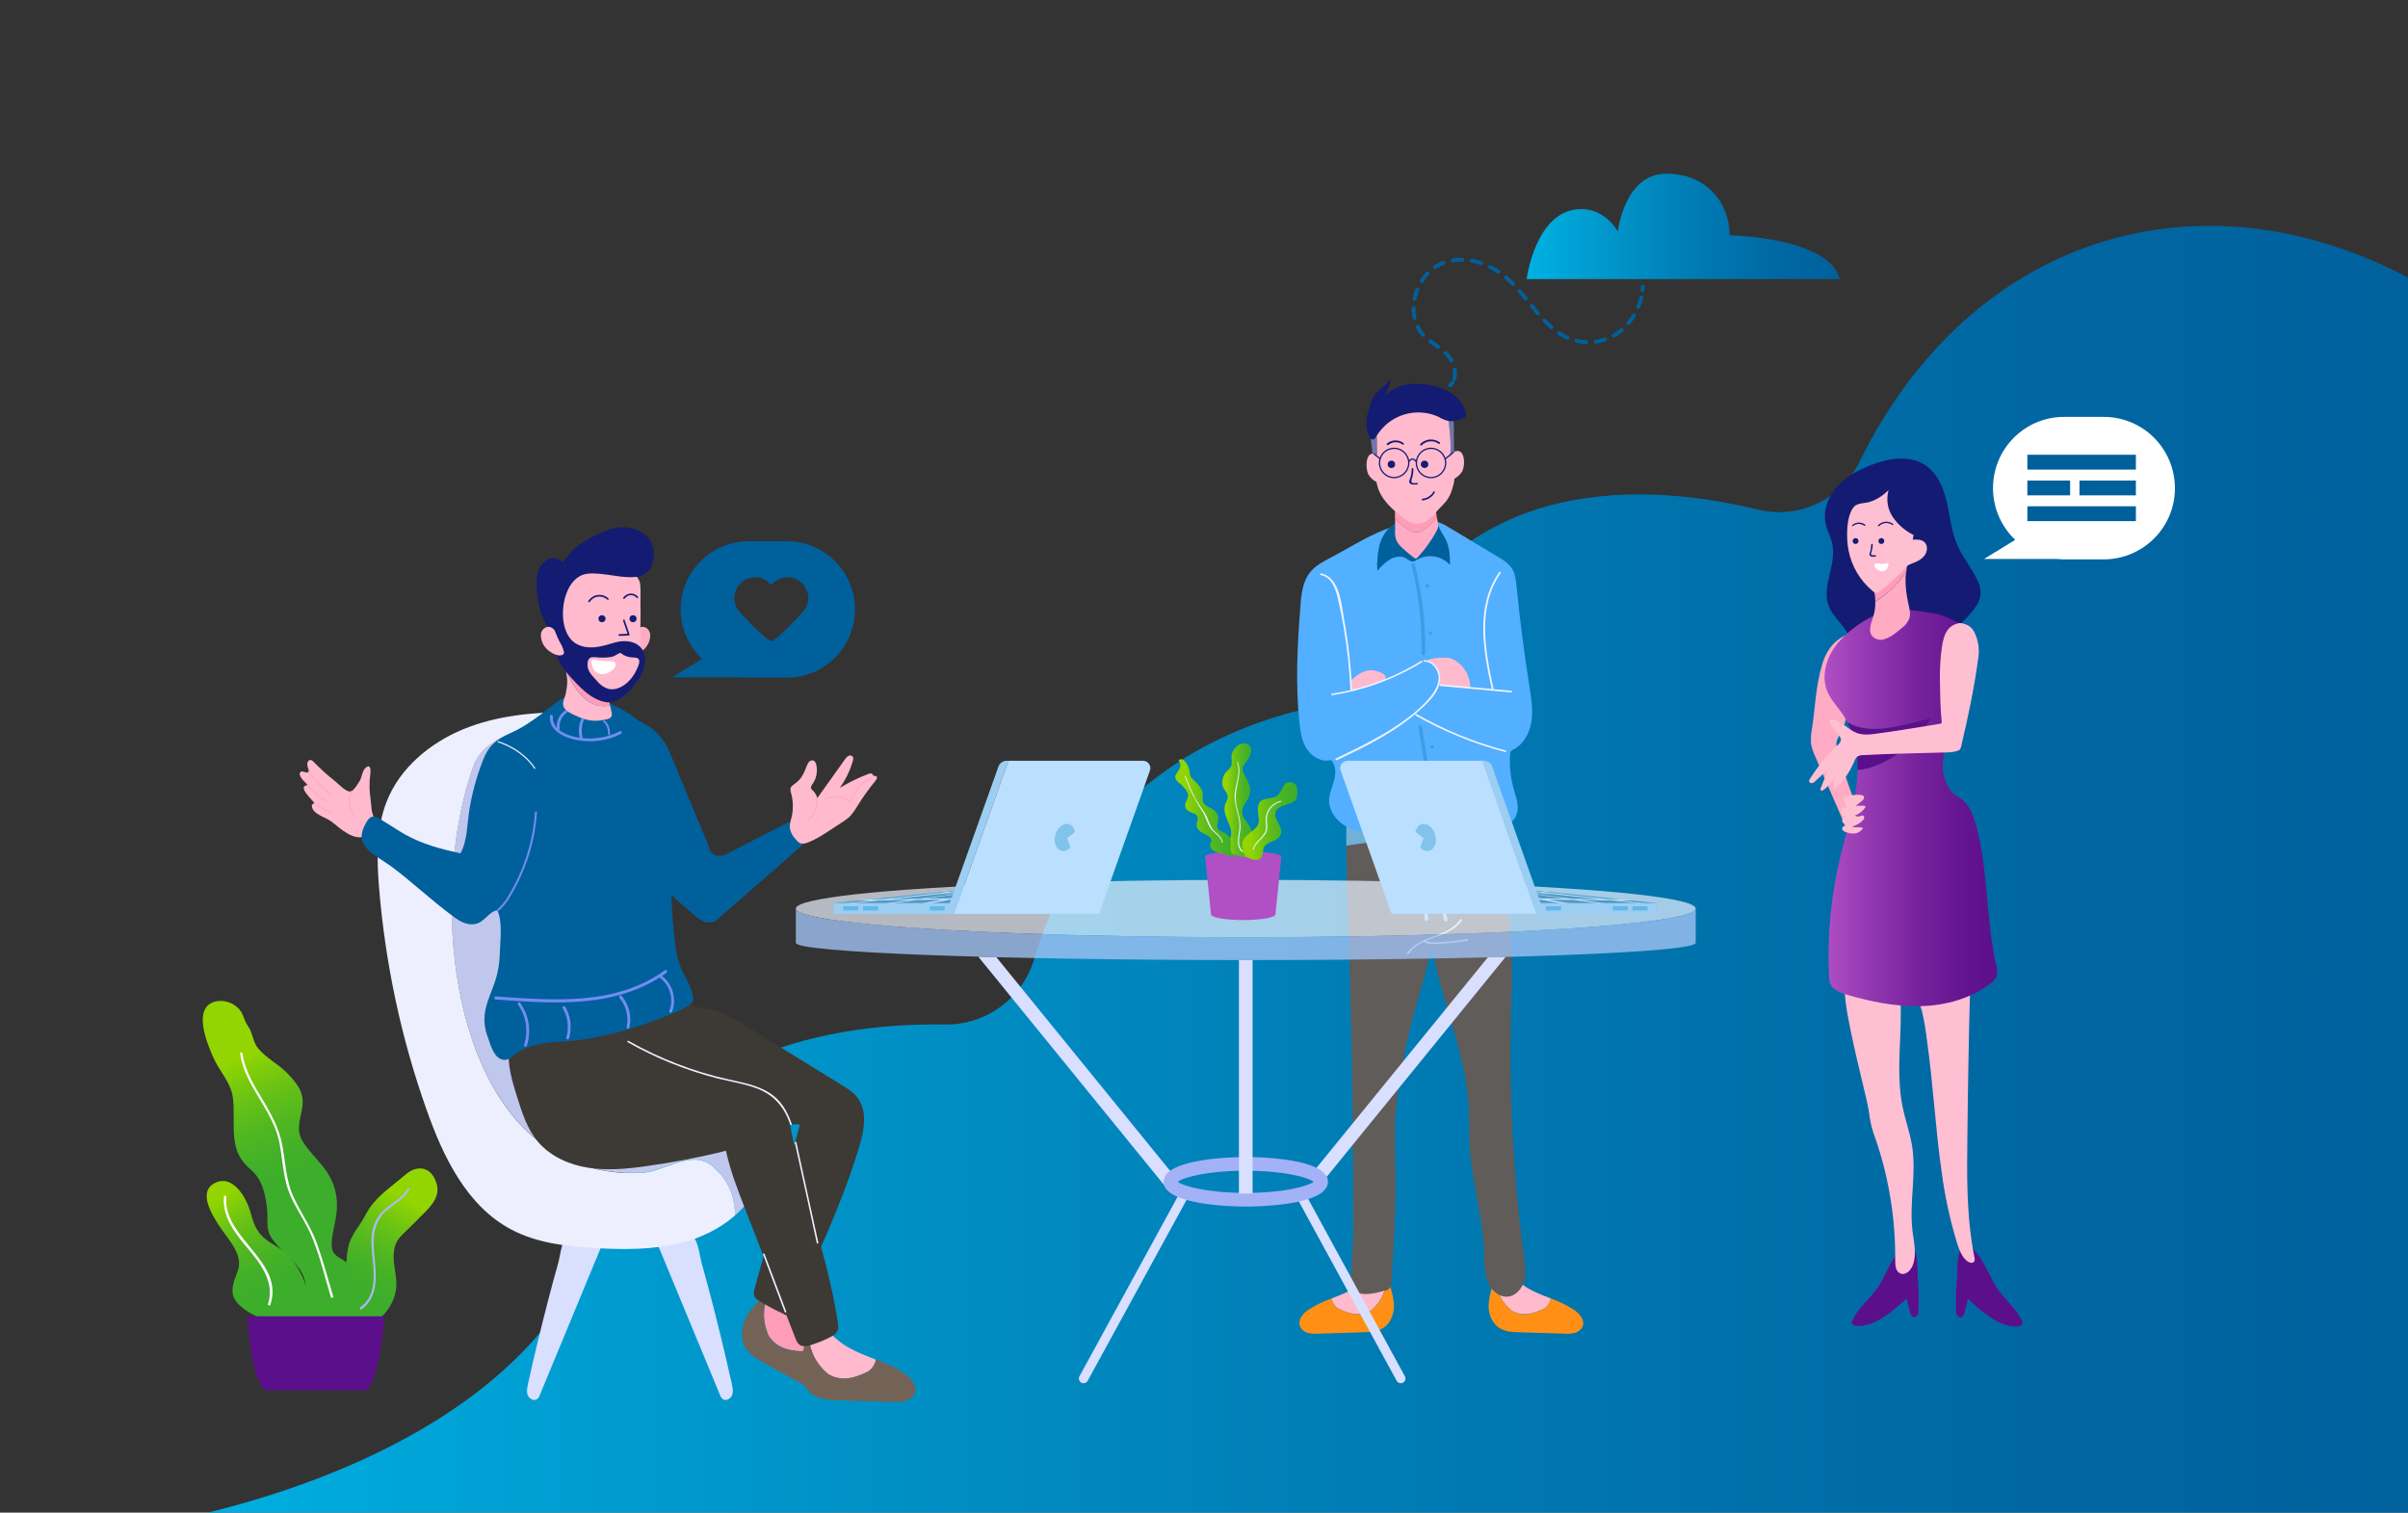 <?xml version="1.0" encoding="utf-8"?>
<!-- Generator: Adobe Illustrator 25.3.1, SVG Export Plug-In . SVG Version: 6.00 Build 0)  -->
<svg version="1.1" id="Layer_1" xmlns="http://www.w3.org/2000/svg" xmlns:xlink="http://www.w3.org/1999/xlink" x="0px" y="0px"
	 viewBox="0 0 1233.6 775" style="enable-background:new 0 0 1233.6 775;" xml:space="preserve">
<rect x="0" y="0" width="1233.6" height="775" fill="#333333" stroke="none"/>
<style type="text/css">
	.st0{fill:url(#SVGID_1_);}
	.st1{fill:url(#SVGID_2_);}
	.st2{fill:url(#SVGID_3_);}
	.st3{fill:url(#SVGID_4_);}
	.st4{fill:url(#SVGID_5_);}
	.st5{fill:#5C0F8B;}
	.st6{fill:#FFFFFF;}
	.st7{fill:#AEB9FC;}
	.st8{fill:#FFBFD2;}
	.st9{fill:#FFABC3;}
	.st10{fill:#141B72;}
	.st11{fill:url(#SVGID_6_);}
	.st12{fill:#FFBACE;}
	.st13{fill:#FF9015;}
	.st14{fill:#71B1D8;}
	.st15{fill:#BADFFF;}
	.st16{fill:#7DCEFF;}
	.st17{fill:#5F5C59;}
	.st18{fill:#53AFFF;}
	.st19{fill:#00609C;}
	.st20{fill:#D9DFFF;}
	.st21{fill:#C0C7ED;}
	.st22{fill:#EDEFFF;}
	.st23{fill:#FF9CB8;}
	.st24{fill:#736357;}
	.st25{fill:#3D3935;}
	.st26{fill:none;stroke:#738CF4;stroke-miterlimit:10;}
	.st27{fill:none;stroke:#ECF3FF;stroke-width:0.61;stroke-miterlimit:10;}
	.st28{fill:#FFADC5;}
	.st29{fill:#738CF4;}
	.st30{fill:#ECF3FF;}
	.st31{fill:#9CCDF2;}
	.st32{fill:#7276AA;}
	.st33{fill:none;stroke:#141B72;stroke-width:0.65;stroke-miterlimit:10;}
	.st34{fill:#3C9DE5;}
	.st35{opacity:0.7;fill:#ECF3FF;enable-background:new    ;}
	.st36{opacity:0.8;fill:#A0C2F2;enable-background:new    ;}
	.st37{fill:none;stroke:#D9DFFF;stroke-width:4.8;stroke-linecap:round;stroke-miterlimit:10;}
	.st38{fill:#A3B2F7;}
	.st39{fill:#B14FC5;}
	.st40{fill:url(#SVGID_7_);}
	.st41{fill:url(#SVGID_8_);}
	.st42{fill:url(#SVGID_9_);}
	.st43{fill:#529AC4;}
	.st44{fill:#62B8EA;}
	.st45{fill:#81C3EA;}
	.st46{fill:none;stroke:#00609C;stroke-width:2;stroke-linecap:round;stroke-miterlimit:10;}
	.st47{fill:none;stroke:#00609C;stroke-width:2;stroke-linecap:round;stroke-miterlimit:10;stroke-dasharray:4.93,4.93;}
</style>
<linearGradient id="SVGID_1_" gradientUnits="userSpaceOnUse" x1="782.141" y1="-66.029" x2="942.511" y2="-66.029" gradientTransform="matrix(1 0 0 -1 0 49.941)">
	<stop  offset="0" style="stop-color:#00B2E3"/>
	<stop  offset="0.19" style="stop-color:#009DD1"/>
	<stop  offset="0.53" style="stop-color:#007CB4"/>
	<stop  offset="0.81" style="stop-color:#0067A2"/>
	<stop  offset="1" style="stop-color:#00609C"/>
</linearGradient>
<path class="st0" d="M942.5,143H782.1c0,0,4.5-35.9,28-35.9c12.6,0,18.7,11.5,18.7,11.5S832.1,89,853.6,89s32.5,15.8,32.5,31.6
	C886.1,120.5,937.2,121.5,942.5,143z"/>
<linearGradient id="SVGID_2_" gradientUnits="userSpaceOnUse" x1="65.791" y1="-395.97" x2="1267.511" y2="-395.97" gradientTransform="matrix(1 0 0 -1 0 49.941)">
	<stop  offset="0" style="stop-color:#00B2E3"/>
	<stop  offset="0.19" style="stop-color:#009DD1"/>
	<stop  offset="0.53" style="stop-color:#007CB4"/>
	<stop  offset="0.81" style="stop-color:#0067A2"/>
	<stop  offset="1" style="stop-color:#00609C"/>
</linearGradient>
<path class="st1" d="M1233.8,776.1V142.3c-107.9-57-224.6-20.9-281.2,94.3c-9.4,19.4-31.1,29.6-52,24.5
	c-53.9-13.2-152.1-21.3-196.6,77c-5.6,12.4-16.8,21.3-30.1,24c-38.5,7.9-116.6,35.2-144.1,129.3c-6,20.2-24.8,33.9-45.9,33.5
	c-53.5-0.8-147.2,11.7-176.4,103c-30.5,95.2-145.5,134-205.2,148.1H1233.8z"/>
<linearGradient id="SVGID_3_" gradientUnits="userSpaceOnUse" x1="209.42" y1="-565.381" x2="179.69" y2="-621.031" gradientTransform="matrix(1 0 0 -1 0 49.941)">
	<stop  offset="0" style="stop-color:#93D500"/>
	<stop  offset="4.000000e-02" style="stop-color:#8BD204"/>
	<stop  offset="0.26" style="stop-color:#69C215"/>
	<stop  offset="0.47" style="stop-color:#51B721"/>
	<stop  offset="0.65" style="stop-color:#42B028"/>
	<stop  offset="0.81" style="stop-color:#3DAE2B"/>
</linearGradient>
<path class="st2" d="M161,677.1c2.4,1.1,7.9-8.1,9.6-10.2c3.3-4,5-9,6-14.1s0.8-11,2.4-16.1c1.1-3.1,3.4-6.6,5.3-9.3s3.1-5.6,5-8.4
	c4.7-6.9,12.1-11.7,18.3-17.1c6.8-5.8,13.9-3.7,16.2,5c1.5,5.7-2.2,10.2-5.9,14c-3.9,4-7.9,7.9-11.9,11.8c-6.9,6.6-3.7,15.1-3,23.4
	c0.8,10-5.8,19.7-15.2,23.5c-5,2.1-11,3.5-16.3,1.9C168.8,680.8,163.2,679.5,161,677.1z"/>
<linearGradient id="SVGID_4_" gradientUnits="userSpaceOnUse" x1="116.078" y1="-482.425" x2="146.338" y2="-554.315" gradientTransform="matrix(1 0 0 -1 0 49.941)">
	<stop  offset="0.15" style="stop-color:#93D500"/>
	<stop  offset="0.19" style="stop-color:#8BD204"/>
	<stop  offset="0.42" style="stop-color:#69C215"/>
	<stop  offset="0.64" style="stop-color:#51B721"/>
	<stop  offset="0.84" style="stop-color:#42B028"/>
	<stop  offset="1" style="stop-color:#3DAE2B"/>
</linearGradient>
<path class="st3" d="M179.2,671.1c3.7-7.2,4.7-20.8-3.6-25.6c-3.8-2.2-5.9-3.6-5.7-8.5c0.2-6.4,2.7-12.2,2.7-18.8
	c0.2-6.2-1.5-12.2-4.9-17.4c-3.8-5.8-9.2-10.3-12.8-16.3s-0.6-11.8,0.1-18.2c0.7-7.1-3.1-11.4-7.8-16.4c-4.6-4.8-10.7-7.6-15-12.8
	c-2.7-3.3-2.7-7.9-5-11.1c-2.6-3.6-2.2-7.1-6-10.2c-3-2.5-7-3.5-10.8-2.7c-12.1,3-4.2,21.7-1.3,28.3c3.3,7.7,9.4,13.2,10.3,21.7
	c0.8,7.5-0.3,15.2,1,22.6c1,5.8,3.8,9.9,8.1,13.6c4.1,3.6,5.8,7.4,7.1,12.7c1.1,4.7,1.6,9.6,1.4,14.4c0,5.3,1.6,7.7,5.2,11.8
	c6.2,7,14.6,12.1,14.5,22.3c0,5.8-2,13.7-5.7,18.2c6.3,3.8,9.2,2.7,15.6,1.6C170.9,679.7,177.3,674.9,179.2,671.1z"/>
<linearGradient id="SVGID_5_" gradientUnits="userSpaceOnUse" x1="113.915" y1="-562.758" x2="137.395" y2="-609.698" gradientTransform="matrix(1 0 0 -1 0 49.941)">
	<stop  offset="0" style="stop-color:#93D500"/>
	<stop  offset="5.000000e-02" style="stop-color:#8BD204"/>
	<stop  offset="0.32" style="stop-color:#69C215"/>
	<stop  offset="0.57" style="stop-color:#51B721"/>
	<stop  offset="0.81" style="stop-color:#42B028"/>
	<stop  offset="1" style="stop-color:#3DAE2B"/>
</linearGradient>
<path class="st4" d="M146.1,680.7c-0.5-1.5-5.1-2.4-6.9-3c-3.9-1.3-7.7-3-11.3-5.1c-3.7-2.3-8.2-5.6-8.7-10.1s1.5-7.8,2.8-12
	c1.5-5-0.8-9.6-3.5-13.7c-4-6-21-25.7-7.5-31.1c8.8-3.5,15.4,8.5,17.2,15c1.2,4.3,2.3,8.3,5.3,11.8c3.5,4.1,9.1,6,13.1,9.8
	c6.4,6,11.5,16.4,11.7,25.1c0.1,3.5-0.8,6.9-3.7,9C152.6,677.8,150.2,678.2,146.1,680.7z"/>
<path class="st5" d="M135.9,712.3h52c7-6.7,9.1-37.9,9.1-37.9h-70.2C126.8,674.4,128.2,706.2,135.9,712.3z"/>
<path class="st6" d="M123,539.9c2.4,16,15.4,27.5,19.5,42.9c2.3,8.8,2.1,18.2,5.1,26.8s8.9,15.9,12.3,24.4c4,9.8,6.6,20.4,9.6,30.6
	c0.1,0.3,0.5,0.4,0.8,0.3c0.3-0.1,0.4-0.4,0.4-0.6c-2.7-9-5.1-18.2-8.3-27.1c-3-8.4-8.1-15.6-11.9-23.6c-4.1-8.7-4.2-18.2-6-27.4
	c-1.6-7.9-5.2-14.8-9.3-21.7c-4.7-7.8-9.7-15.6-11-24.8C124,538.9,122.9,539.2,123,539.9L123,539.9z"/>
<path class="st6" d="M138.5,668.5c7.4-22.4-24.3-33.8-22.6-55.3c0.1-0.8-1.1-0.8-1.2,0c-0.8,9.7,5,17.7,10.9,24.8
	c7,8.3,15.6,18.5,11.7,30.2C137.2,668.9,138.3,669.2,138.5,668.5z"/>
<path class="st7" d="M208.8,609c-2.7,4.8-7.7,7.2-11.8,10.7c-3.7,3.3-6.1,8-6.5,13c-1.4,11.8,5.9,28.6-5.9,37.1
	c-0.6,0.4,0,1.5,0.6,1c10.5-7.6,6.7-21.6,6.2-32.5c-0.3-6.9,1.2-13.5,6.6-18.1c4-3.4,8.9-5.8,11.6-10.6
	C210.2,608.9,209.1,608.3,208.8,609L208.8,609z"/>
<path class="st5" d="M1002.1,671.6c0,0.8,0.1,1.5,0.4,2.2c0.3,0.7,1,1.2,1.8,1.2c1.2,0,1.9-1.5,2.2-2.7c1.2-4.7,2.4-9.3,3.3-14
	c0.3-1.2,0.4-2.5,0.2-3.8c-0.4-1.8-1.8-3.1-3.1-4.4c-0.6-0.7-2.6-3.7-3.4-3.1c-0.5,0.3-0.5,3-0.5,3.6c-0.1,1.3-0.3,2.6-0.4,3.9
	c-0.2,2.7-0.4,5.4-0.5,8C1002,665.7,1002,668.7,1002.1,671.6z"/>
<path class="st5" d="M1002.7,650.7c-0.2,4.3,0.9,8.5,3.2,12.1c1.5,2,3.2,3.7,5.1,5.3c6.3,5.5,13.4,11.4,21.8,11.6
	c1.4,0,3.3-0.5,3.3-2c0-0.4-0.1-0.8-0.3-1.1c-3.1-6.4-9-11-13-17c-2.6-4-4.3-8.4-6.7-12.6c-1.6-2.7-5.6-9.3-9.5-8.5
	S1002.8,647.8,1002.7,650.7z"/>
<path class="st5" d="M982.8,671.5c0,0.8-0.1,1.5-0.4,2.2c-0.3,0.7-1,1.2-1.8,1.2c-1.2,0-1.9-1.5-2.2-2.7c-1.2-4.7-2.3-9.3-3.2-14
	c-0.3-1.2-0.4-2.5-0.2-3.8c0.4-1.8,1.8-3.1,3.1-4.4c0.7-0.7,2.6-3.7,3.5-3.1c0.5,0.4,0.4,3,0.5,3.6c0.1,1.3,0.3,2.6,0.4,4
	c0.2,2.7,0.4,5.4,0.4,8C983,665.6,982.9,668.6,982.8,671.5z"/>
<path class="st5" d="M982.3,650.6c0.2,4.3-0.9,8.5-3.3,12.1c-1.5,2-3.3,3.7-5.2,5.3c-6.4,5.5-13.5,11.2-21.9,11.4
	c-1.4,0-3.3-0.5-3.3-2c0-0.4,0.2-0.8,0.4-1.1c3.1-6.4,9.1-11,13.1-16.9c2.6-3.9,4.4-8.4,6.8-12.5c1.6-2.7,5.7-9.3,9.6-8.4
	S982.3,647.7,982.3,650.6z"/>
<path class="st8" d="M956.3,563.8c0.6,2.8,1.3,6.2,1.6,9c0.6,3.7,1.6,7.4,3,10.9c6.8,20,10.2,41,10,62.1c0,2.5,0.2,5.5,2.5,6.6
	c2.7,1.3,5.6-1.5,6.6-4.4c2-5.7,0.4-11.8-0.3-17.8c-1.6-14.2,2.1-28.7-0.1-42.8c-1.1-6.9-3.5-13.5-4.9-20.3
	c-3.8-18.5,0.1-37.7-1.2-56.6c0-0.8-0.2-1.7-0.6-2.4c-0.7-1.1-2.1-1.4-3.4-1.7c-6.5-1.3-24.2-9.9-24.4,1
	C944.8,518.3,954.5,555.6,956.3,563.8z"/>
<path class="st8" d="M1002.5,636.6c1.1,3.5,2.4,7.2,5.2,9.5c1.1,0.9,2.9,1.4,3.7,0.2c0.3-0.6,0.3-1.3,0.1-2
	c-4.2-20.9-3.9-42.4-3.6-63.7l0.2-17.2c0.1-6.2,0.2-12.4,0.3-18.7c0.2-14.2,0.6-28.4,1-42.6c-5.3,1.4-10.8,2.4-16.3,2.9
	c-3.3,0.3-8.8-0.8-10.4,2.8c-1.2,2.7,1.2,7.6,1.9,10.2c1.2,5.3,2.1,10.6,2.7,16c3.1,22.1,4.2,44.4,7.4,66.5
	C996.3,612.7,998.9,624.8,1002.5,636.6z"/>
<path class="st9" d="M928.2,373.9c-0.5,2.4-0.6,4.8-0.4,7.3c0.4,2.1,1.1,4.2,2,6.1l17.5,40.4c1.5-2.9,0.6-11.3,2.1-14.2
	c0.4-0.7,0.7-1.4,0.7-2.2c0-0.7-0.2-1.4-0.5-2c-3.3-8.5-6.1-17.2-8.4-26c-0.3-1-0.5-2-0.4-3c0.3-1.4,0.9-2.6,1.7-3.8
	c3.7-6.3,4-14.2,7.1-20.8c0.9-2,2.1-3.9,2.6-6c0.3-1.8,0.3-3.6,0-5.3c-0.5-4.2-1.4-8.6-4.2-11.7c-2.4-2.7,0.9-8.8-2.7-7.1
	c-7.9,3.7-10.6,10.8-11.8,14.8C930.2,351.2,929.9,362.7,928.2,373.9z"/>
<path class="st10" d="M1009.7,314c2.2-2.5,4.3-5.3,4.8-8.5c0.6-3.6-0.8-7.2-2.6-10.4c-2.9-5.5-6.9-10.4-9.3-16.1
	c-3-6.9-3.6-14.5-5.3-21.9s-4.9-14.8-11.2-18.9c-8-5.2-18.5-3.4-27.4,0c-6.5,2.5-12.8,5.8-17.5,11s-7.4,12.4-5.9,19.2
	c0.8,3.6,2.7,6.9,3.4,10.5c2.2,10.5-5.7,21.8-1.8,31.8c1.5,3.7,4.4,6.6,6.9,9.8s4.7,7,4.2,11c-0.1,0.5-0.1,1,0.1,1.4
	c0.3,0.4,0.7,0.7,1.2,0.8c6.7,2.1,13.8,2.2,20.8,1.9c9.3-0.3,15.6-2.6,23.4-7.4C999.7,324.2,1005.1,319.5,1009.7,314z"/>
<path class="st5" d="M989.4,367.9c-13.4,2.9-30.6,9.6-43,2c3.9,7.5,5.4,16.1,5.3,24.7C966.7,393.3,981.9,380.2,989.4,367.9z"/>
<linearGradient id="SVGID_6_" gradientUnits="userSpaceOnUse" x1="934.583" y1="-363.994" x2="1023.107" y2="-363.994" gradientTransform="matrix(1 0 0 -1 0 49.941)">
	<stop  offset="0" style="stop-color:#B14FC5"/>
	<stop  offset="0.24" style="stop-color:#943AB2"/>
	<stop  offset="0.55" style="stop-color:#76229D"/>
	<stop  offset="0.82" style="stop-color:#631490"/>
	<stop  offset="1" style="stop-color:#5C0F8B"/>
</linearGradient>
<path class="st11" d="M1023,496.2c-6.2-26.1-4.1-53.7-11.8-77c-2-5.9-4.6-9-9.5-11.9c-2.9-1.7-4.2-5.3-5.4-8.4
	c-1.4-3.7-1.2-7.9-0.6-11.8c2.4-15,9.6-28.7,13.5-43.3c2.1-8,0.3-21.4,0.3-21.4s-12.6-7.2-17.9-8c-8.4-1.3-19.3-3.5-27.6-0.6
	c-8,2.7-16.7,9-22.1,15.2c-5.9,6.8-9.2,16.6-5.9,25c1.9,4.7,5.6,8.3,8.4,12.5c0.7,1.1,1.4,2.3,2,3.4c12.4,7.6,29.6,0.9,43-2
	c-7.4,12.3-22.7,25.4-37.8,26.7c0,2.5-0.2,5.1-0.5,7.6c-1.4,12.3-5.3,24.2-8.2,36.2c-4.9,20.2-6.9,41-5.9,61.8
	c0,1.2,0.2,2.5,0.6,3.7c1.3,3.3,5,4.7,8.4,5.7c12.3,3.6,25,6.2,37.8,5.9s25.7-3.8,35.9-11.6c1.2-0.8,2.2-1.8,2.9-3.1
	C1023.1,499.4,1023.3,497.8,1023,496.2z"/>
<path class="st12" d="M774.4,671.5c6.1,3.6,12.1,1.2,17-1.2c1.7-1.2,2.8-3,3.1-5c-5.9-2.3-11.8-4.5-16.4-8.6
	c-2.8-2.5-8.8-7.8-12.1-3C766.4,660.5,768.3,666.4,774.4,671.5z"/>
<path class="st13" d="M806.8,671.4c-3.8-2.5-7.9-4.6-12.3-6.1c-0.4,2-1.5,3.8-3.1,5c-4.9,2.4-10.9,4.9-17,1.2
	c-6.1-5.1-7.9-11-8.4-17.7c-0.1,0.1-0.2,0.2-0.3,0.4c-0.9,1.5-0.9,3.7-1.3,5.3c-1,3-1.6,6.1-1.8,9.2c-0.1,4.4,1.6,9.1,5.3,11.6
	c3.1,2,6.9,2.2,10.6,2.3l22.7,0.7c1.9,0.2,3.8,0,5.6-0.4c1.9-0.5,3.4-1.8,4.1-3.6C811.8,676.2,809.3,673.2,806.8,671.4z"/>
<path class="st12" d="M702.3,671.5c-6.1,3.6-12.2,1.2-17-1.2c-1.7-1.2-2.8-3-3.2-5c5.8-2.3,11.8-4.5,16.4-8.6
	c2.8-2.5,8.8-7.8,12.1-3C710.2,660.5,708.3,666.4,702.3,671.5z"/>
<path class="st13" d="M669.8,671.4c3.8-2.5,7.9-4.6,12.3-6.1c0.4,2,1.5,3.8,3.2,5c4.9,2.4,10.9,4.9,17,1.2c6.1-5.1,7.9-11,8.4-17.7
	c0.1,0.1,0.2,0.2,0.3,0.4c0.9,1.5,0.8,3.7,1.3,5.3c1,3,1.6,6.1,1.8,9.2c0.1,4.4-1.6,9.1-5.3,11.6c-3.1,2-6.9,2.2-10.6,2.3l-22.7,0.7
	c-1.9,0.2-3.8,0-5.6-0.4c-1.8-0.5-3.3-1.8-4-3.6C664.9,676.2,667.3,673.2,669.8,671.4z"/>
<path class="st14" d="M699.7,406c-5.5,3.3-9.7,7.5-9.9,12.6c-0.1,3.8-0.1,8.9-0.1,14.8c3.7-0.6,7.4-1.1,11.1-1.5
	C700,423.2,699,414.6,699.7,406z"/>
<path class="st15" d="M703.5,403.9c-1.3,0.7-2.6,1.3-3.8,2.1c-0.7,8.6,0.4,17.2,1.2,25.8c1.9-0.2,3.7-0.4,5.6-0.6
	C705.1,422,704.7,412.5,703.5,403.9z"/>
<path class="st14" d="M719.6,398c-5.5,1.5-11,3.5-16.1,5.9c1.2,8.7,1.6,18.1,2.9,27.3c5.1-0.5,10.2-0.9,15.2-1.3
	C721,419.2,720.6,408.3,719.6,398z"/>
<path class="st14" d="M747.6,397.3c0.3,10.6,1.9,20.6,2.8,30.9c3.9-0.3,7.9-0.6,11.9-0.9c-0.9-8.8-1.6-17.4-4-25.1
	C755.1,400,751.4,398.3,747.6,397.3z"/>
<path class="st15" d="M758.3,402.2L758.3,402.2c2.5,7.7,3.1,16.2,4,25.1c1.6-0.1,3.2-0.3,4.9-0.5c-1.7-6.6-2.2-13.6-3.2-20.1
	C762.2,405.1,760.3,403.6,758.3,402.2z"/>
<path class="st14" d="M771.4,412.1c-2.6-1.6-5.1-3.4-7.4-5.4c1,6.4,1.5,13.5,3.2,20.1c1.3-0.1,2.7-0.2,4-0.4
	C771.1,420.7,771.2,415.8,771.4,412.1z"/>
<path class="st16" d="M722,397.3c-0.7,0.2-1.5,0.4-2.3,0.6c1,10.3,1.4,21.3,2,31.9c9.6-0.7,19.2-1.1,28.8-1.7
	c-0.9-10.3-2.6-20.3-2.8-30.9C739.2,395.1,730.4,395.1,722,397.3z"/>
<path class="st17" d="M780.7,643.8c-5.6-42.6-7.8-85.5-6.5-128.4c0.2-7.7,0.6-15.4,0.3-23.1c-0.5-13.7-2.9-44.8-3.3-65.9
	c-1.4,0.2-2.7,0.3-4,0.4c0.4,1.6,0.9,3.2,1.5,4.8c-0.6-1.6-1.1-3.2-1.5-4.8c-1.6,0.2-3.2,0.3-4.9,0.5c0.3,3.2,0.6,6.4,1.1,9.6l0,0
	c-0.5-3.2-0.8-6.4-1.1-9.6c-4,0.4-7.9,0.7-11.9,0.9c0.4,4,0.6,8.1,0.6,12.3c0-4.2-0.2-8.2-0.6-12.3c-9.6,0.6-19.2,1.1-28.8,1.7
	c0.3,4.8,0.6,9.5,1.2,14.1c-0.5-4.6-0.9-9.3-1.2-14.1c-5.1,0.3-10.2,0.7-15.2,1.3c0.5,3.7,1.3,7.4,2.3,11c-1-3.6-1.8-7.3-2.3-11
	c-1.9,0.2-3.7,0.4-5.6,0.6c0.4,4.7,0.8,9.3,0.8,13.9c0-4.7-0.4-9.3-0.8-13.9c-3.7,0.4-7.4,0.9-11.1,1.5c0.2,21.1,1.4,52.1,1.8,65.6
	c1,34.8,1.5,69.6,1.7,104.5c0.1,9.6,0.1,19.3,0.1,28.9c0,3.5-2.3,27.4-0.1,28.9c4.6,3.1,10.7,1.6,16,0.1c2.1-0.1,3.7-1.9,3.6-4
	c0-0.1,0-0.1,0-0.2c1.2-19,2.4-38,2.1-57c-0.1-8.4-0.5-16.7-0.2-25.1c0.6-12.5,2.9-24.9,5.2-37.2c3.3-17.4,10.2-35.8,13.6-53.3
	c4.3,26.2,15.8,51,18.5,77.4c0.9,8.8,0.4,17.7,1,26.6c1.2,18.2,6.8,36,7.4,54.3c0.1,4.7,0,9.5,1.7,13.9s6,8.2,10.6,7.6
	c4.1-0.5,7.1-4.3,8.2-8.2S781.3,647.9,780.7,643.8z"/>
<path class="st18" d="M680.8,286.2c-3.4,1.8-6.9,3.7-9.4,6.7c-4,4.8-4.8,11.4-5.2,17.7c-1.6,19.8-2.6,39.8-0.5,59.6
	c0.5,4.8,1.2,9.7,3.9,13.7s7.6,6.8,12.2,5.5c2.5,2.4,2.6,6.4,1.8,9.8s-2.4,6.6-2.7,10.1c-0.5,8.4,7.5,15.4,15.8,16.7
	s16.6-2,24.2-5.8c3-1.7,6.2-3.1,9.4-4.2c10.1-3.2,21-0.1,30.8,4c4.2,1.8,9.4,3.7,13.1,1.1c2.5-1.8,3.5-5.1,3.3-8.2s-1.3-6-2.1-8.9
	c-1.6-5.7-2.2-11.6-1.8-17.5c0-0.5,0.1-1,0.3-1.4c0.4-0.6,1-1,1.6-1.2c5.3-2.8,8.3-8.7,9.1-14.6s-0.2-11.9-1.1-17.8
	c-2.7-17-4.9-34.1-6.6-51.2c-0.3-2.8-0.6-5.8-1.9-8.3c-1.8-3.2-5-5.2-8.1-7L741.9,270c-1.7-1.1-3.6-2-5.6-2.6
	c-5.3-1.3-11.7,0.8-16.9,1.6c-3.4,0.4-6.7,1.2-9.9,2.3C699.6,275.2,690.2,281.3,680.8,286.2z"/>
<path class="st19" d="M733.6,285c3.5,0.2,6.8,1.8,9.2,4.4c0-4.1-0.1-8.4-1.8-12.2c-0.9-2-2.2-3.8-3.2-5.8c-1.4-2.8-2.1-6.2-4.7-8
	c-2.2-1.4-5.1-1.2-7.5-0.4s-4.6,2.4-7,3.5c-1.5,0.7-3,1.3-4.4,2.1c-3.8,2.3-6.3,6.4-7.5,10.7c-1,4.3-1.4,8.8-1.1,13.2
	c1.8-2.3,4-4.3,6.5-5.9c1.7-1,3.6-1.5,5.5-1.4c2.3,0.1,3.2,1.5,5.1,2.3c1.7,0.7,3-0.8,4.5-1.4C729.3,285.2,731.5,284.8,733.6,285z"
	/>
<path class="st20" d="M270.5,709c-0.4,2-0.9,4-0.1,5.9s3.2,3.1,4.8,1.9c0.7-0.6,1.2-1.4,1.4-2.2l33.5-80.9c-0.4,1-7.9,0.5-8.9,0.4
	c-2.6-0.2-6.9-2-9.3-1.5c-4,0.8-4.9,10.9-5.9,14.4c-3.7,13.1-7.1,26.4-10.3,39.6C273.9,694,272.1,701.5,270.5,709z"/>
<path class="st20" d="M374.9,709c0.4,2,0.9,4,0.1,5.9s-3.2,3.1-4.8,1.9c-0.7-0.6-1.2-1.4-1.4-2.2c-11.2-27-22.3-53.9-33.5-80.9
	c0.4,1,7.9,0.5,8.9,0.4c2.6-0.2,6.9-2,9.3-1.5c4,0.8,4.9,10.9,5.9,14.4c3.7,13.1,7.1,26.4,10.3,39.6
	C371.5,694,373.2,701.5,374.9,709z"/>
<path class="st21" d="M388.3,573.6c-5-9.3-14-15.5-22.2-22.2c-27-22-47.3-51.5-61.8-83.2s-11.3-61.5-18-95.7l2.5-3.7
	c-17.2,3.3-39.1,7.4-45.7,22.2c-26.5,70.5-12.3,213.4,84.7,209.9c12.3,0,28.2-14.1,38.8-1.8c6.6,5.6,10.1,14.8,9.9,23.7
	c2.9-2.5,5.5-5.4,7.8-8.5C392.6,602.6,395.1,586.3,388.3,573.6z"/>
<path class="st22" d="M366.6,599.2c-10.6-12.3-26.4,1.8-38.8,1.8c-97,3.5-111.1-139.3-84.7-209.9c6.6-14.8,28.5-18.9,45.7-22.2
	l2.8-4.1c-18.4,0.1-37.2,1.8-54.2,8.8s-32.4,19.7-39.2,36.8c-5.6,14-5.2,29.6-4,44.6c3.2,38.7,11.3,76.9,24.3,113.5
	C227,592.7,239.2,618,262,630c13.3,7,28.7,8.7,43.6,9.5c14.4,0.8,29,0.8,42.9-2.6c10.2-2.5,20.1-7.2,28-14.1
	C376.7,614,373.2,604.8,366.6,599.2z"/>
<path class="st23" d="M393.7,684.3c4.6,7.3,12.5,8,19.1,8.1c2.4-0.4,4.7-1.7,6.2-3.6c-5.1-5.7-10.3-11.3-13.1-18.4
	c-1.7-4.2-5.2-13.4-11.5-9.9C391.2,668,389.9,675.4,393.7,684.3z"/>
<path class="st24" d="M428.9,702.2c-2.5-5-6.2-9.2-9.9-13.4c-1.5,2-3.7,3.3-6.2,3.6c-6.6-0.1-14.6-0.8-19.1-8.1
	c-3.8-8.9-2.5-16.3,0.7-23.9c-0.2,0.1-0.3,0.2-0.5,0.3c-1.7,1.1-3,3.5-4.4,5c-2.6,2.8-5.3,5.5-7.1,9c-2.5,4.8-3.3,10.8-0.7,15.5
	c2.2,3.9,6.3,6.2,10.2,8.4l24.2,13.4c2,1.2,4.1,2.1,6.4,2.6c2.3,0.5,4.7-0.1,6.4-1.7C431.7,710.1,430.6,705.6,428.9,702.2z"/>
<path class="st12" d="M424.2,704.1c7.4,4.4,14.8,1.5,20.7-1.5c2-1.4,3.4-3.6,3.8-6c-7.1-2.8-14.3-5.4-20-10.4
	c-3.4-3-10.7-9.5-14.7-3.6C414.5,690.7,416.8,697.9,424.2,704.1z"/>
<path class="st24" d="M463.7,704c-4.5-3.3-9.7-5.4-14.9-7.5c-0.5,2.4-1.8,4.6-3.8,6c-5.9,3-13.3,5.9-20.7,1.5
	c-7.4-6.2-9.7-13.4-10.2-21.6c-0.1,0.1-0.2,0.3-0.3,0.4c-1,1.8-1,4.5-1.6,6.5c-1.1,3.7-2.2,7.3-2.2,11.2c-0.1,5.4,1.9,11.1,6.4,14.1
	c3.7,2.5,8.5,2.7,12.9,2.8l27.7,0.9c2.3,0.2,4.6,0,6.9-0.5c2.3-0.6,4.1-2.2,4.9-4.4C469.8,709.8,466.8,706.2,463.7,704z"/>
<path class="st25" d="M349.8,512.6c5.1,3.9,12.2,3.8,18.3,5.8c4.4,1.4,8.4,3.8,12.3,6.2l50.8,31.3c2.8,1.7,5.6,3.5,7.7,6
	c5.8,7.1,3.8,17.5,1.1,26.2c-8.8,28.9-21.7,56.3-34.5,83.7c-0.3,1.4-1.7,2.3-3.1,1.9c-0.4-0.1-0.8-0.3-1.1-0.6
	c-4.3-1.9-8.4-4.1-12.4-6.6c-1.1-0.6-2-1.4-2.5-2.5c-0.3-1.3-0.3-2.6,0.2-3.8l23.2-84.1c-10.4-0.2-20.9-0.5-31.2-1.8
	c-20.2-2.5-39.7-8.8-59.1-15.1c-2.8-0.7-5.4-1.9-7.8-3.5c-2.5-2.1-4.4-4.7-5.7-7.7c-2.4-5.2-3.6-10.8-3.6-16.5
	c-0.1-1.8,0.2-3.7,0.8-5.4c0.9-2,2.4-3.7,4.2-5c10.7-8.3,25.5-8.3,39.1-8l0.9,3.3"/>
<path class="st25" d="M260.8,537c-1,8.3,1.5,16.7,4,24.7c2.6,8.2,5.2,16.7,10.8,23.3c6.4,7.5,16,11.8,25.8,13.3s19.7,0.6,29.5-0.8
	c13.8-1.9,27.5-4.5,41-7.9c2.2,10.2,6,20,9.8,29.7l25.6,65.9c0.6,1.6,1.3,3.3,2.8,4.1s3.4,0.4,5.1-0.1c3.5-1.1,6.9-2.4,10.1-4.1
	c1.5-0.8,3-1.7,3.7-3.2c0.5-1.3,0.5-2.8,0.2-4.2c-4.8-32.9-17.4-64.2-23.6-97c-1-5.5-2-11.4-5.9-15.6c-2.6-2.8-6.2-4.5-9.8-5.8
	c-12-4.6-24.7-6.9-36.9-10.9c-12.8-4.1-24.9-9.9-37-15.8c-4.7-2.2-9.4-4.5-14.6-5c-3.4-0.2-6.9,0.1-10.3,0.8
	c-10.9,1.9-21.5,4.7-31.9,8.4l6.5,3.8"/>
<path class="st9" d="M328,321.4c2.5-1,4.9,1.2,5.1,3.6c0.1,2.7-0.9,5.3-2.7,7.2c-1.4,1.6-5,3.9-7.3,3.6c-1.3-0.1-2-0.7-1.8-1.9
	c0.4-1.6,1-3.1,1.9-4.5c0.7-1.4,1.4-2.8,2-4.3C325.6,324.1,326,322.2,328,321.4z"/>
<path class="st19" d="M316.6,363.6l13.5,7.2c5.7,3.1,10.2,8,12.7,14l20.3,48.8c0.2,1.7,1.5,3.9,3.1,4.5c1.6,0.5,3.4,0.5,5,0
	l32.4-16.7c4.8,0,6.8,6.8,7.5,11.6l-43.8,38.2c-1.4,1.6-4.4,1.8-6.4,1.1c-2-0.8-3.8-2-5.4-3.6l-21.2-18.5c-1-0.8-1.9-1.8-2.6-2.9
	c-0.9-1.7-0.8-3.7-0.8-5.5c0.4-18.5-1.6-36.9-5.8-54.9c-0.6-2.7-1.4-5.3-2.4-7.8C320.7,374.5,317.4,368.6,316.6,363.6z"/>
<path class="st12" d="M191.5,422.1c1.2-1.5-0.6-4.4-0.9-6.1c-0.4-2-0.4-4.1-0.7-6.1c-0.7-4.4-0.8-8.8-0.2-13.2c0.3-2,0.2-6-2.7-3
	c-1.4,1.5-1.6,4.1-2.4,5.8c-0.7,1.4-3.7,6.1-5.1,6.1c-2.7,0-6.5-4.4-8.6-6c-3.2-2.4-6-5.1-8.9-7.9c-1.2-1.1-2.9-3.7-4.3-1.4
	c-0.8,1.3,0.3,4.1,0.9,5.2c-1.6,1.3-4.6-1.7-5,0.8c-0.4,1.9,3.1,4.9,4.2,6c-6.2,0.2,2.6,7.9,3.3,9.2c-0.5,0.2-0.7,0.6-1.3,0.7
	c-0.6,4,5.1,6,7.8,7.4c3,1.5,5.2,4,8,5.9c3,2,6.6,4.2,10.4,3.3C188.4,428.1,189.5,425.7,191.5,422.1z"/>
<path class="st19" d="M293.1,356.7c-4.8-0.7-12.1,6.5-15.8,9.2c-5.1,3.7-10,7.2-15.8,9.7c-7.4,3.3-11.2,6.4-14.2,14.2
	c-3.1,8-5.4,16.3-6.8,24.8c-1.2,7.1-1,16.3-4.6,22.6c-10.1-2.2-19.3-4.6-28.3-9.6c-3.2-1.8-6.2-3.9-9.4-5.8c-4.2-2.4-7.2-5.8-10.2-1
	c-8,12.8,3.4,16.5,12.4,23.1c10.3,7.6,19.9,16.8,30.4,24.6c3.8,2.9,7.6,5.8,12.7,4.9c4.8-0.9,6.9-6.4,11.3-7
	c2.7,6.2,1.5,14.4,1.3,21c-0.3,10-1.9,14.3-5.4,23.3c-2.6,6.7-3.6,13.1-1.1,19.8c1.4,3.7,2.8,10.3,6.9,12.1s6.2-2.2,9.8-4.1
	c6.2-3.3,12.8-4.4,19.7-4.7c15.4-0.6,33-4.8,47.3-10.2c6-2.3,12.7-4.4,18.2-7.6c3.9-2.3,4.2-3.2,3.2-7.1c-1.4-5.2-4.9-9.9-6.6-15
	s-2.2-10.2-2.8-15.5c-1.5-13.3-1.4-26.8-2.7-40c-1.2-12.4,1.8-24.7,1.4-37.1C343.4,377.9,319.4,356.7,293.1,356.7z"/>
<path class="st23" d="M312.5,361.4c-0.3-1.3-0.5-2.6-0.6-3.9c-0.2-2.2,0-2.2-2.5-3.7c-2.8-1.7-5.8-3-8.7-4.6c-3.5-2-6.8-4.5-8.4-8.3
	l-1.8,0.2c-0.3-0.1-0.1-0.5-0.4-0.3c-0.1,0.7-0.1,1.4-0.1,2.1C293.7,353.1,301.8,364.2,312.5,361.4z"/>
<path class="st12" d="M312.5,361.4c-10.7,2.8-18.8-8.3-22.6-18.5c0.1,2,0.7,4,0.7,5.9c0,2.1-0.3,4.3-0.7,6.4c-0.4,2-1.7,4-1.4,5.9
	c0.4,3.1,3.8,4.3,6.3,5.5c4.8,2.3,9,3.3,14.2,2.3c3.1-0.6,5.2-0.9,4.2-4.4C313,363.4,312.8,362.4,312.5,361.4z"/>
<path class="st12" d="M327.3,297.2c1.3,1.4,0.7,9.9,0.8,13c0.2,4.9-0.1,9.9,0,14.8c0.1,10,1.8,21.1-7.1,28.3
	c-2.9,2.3-9.9,4.8-13.5,4.1c-5.6-1.2-12-8.4-15.5-12.6c-4.2-5-2.5-9.2-3.4-15.2c-1.1-6.8-1.5-13.7-1.2-20.7
	c0.4-10.5,3.9-15.7,14.8-17C308,291.3,323.9,289.7,327.3,297.2z"/>
<path class="st10" d="M288.5,287.9c-1-0.7-2-1.2-3.1-1.6c-2.9-1-5.5-0.2-8.3,3.7c-2.6,3.6-2.4,8.3-2,12.4c0.4,3.7,0.6,7.1,1.7,10.6
	c1.3,4,3.6,7.4,4.7,11.5c2.1,7.9,3.9,14.5,9.3,20.7c5,5.7,11.8,13.5,19.9,14.6c7.6,1.1,17.2-10.9,19.1-17.4c3.2-11-5.4-16-15.2-13.1
	c-5,1.5-11.2,3.5-16.7,1.7c-4.1-1.3-6.4-3.8-8-7.8c-3.4-8.5-1.1-23.4,7.1-28c9.9-5.6,33.5,8.5,37.4-7.1
	c3.7-14.7-11.8-21.4-23.7-16.3C302.3,275.5,294.8,278.6,288.5,287.9L288.5,287.9z"/>
<path class="st12" d="M317.9,334.5c-1.8,0.5-2.9,1.8-4.8,2.1c-1.9,0.3-3.9,0.4-5.8,0.3c-1.3,0-4-0.6-5.1,0.2c-1.4,0.9-1.4,3.9-1,5.3
	c0.7,2.6,3.3,5,5,6.9c1.4,1.7,3.2,2.9,5.3,3.6c6,1.6,12.2-4.3,14.5-9.5c0.8-1.7,2.8-5.5,0.3-6.3c-1.3-0.4-3-0.1-4.5-0.6
	C320.3,336.2,319,335.4,317.9,334.5z"/>
<path class="st12" d="M282.2,321.4c-2.5-1-4.9,1.2-5.1,3.6c-0.1,2.7,0.9,5.3,2.7,7.2c1.4,1.6,5,3.9,7.3,3.6c1.3-0.1,2-0.7,1.8-1.9
	c-0.4-1.6-1-3.1-1.9-4.5c-0.7-1.4-1.4-2.8-2-4.3C284.6,324.1,284.2,322.2,282.2,321.4z"/>
<path class="st26" d="M255,466.4c2.4-2.1,4.5-4.6,6-7.4c7.9-13.1,12.6-27.9,13.6-43.2"/>
<path class="st27" d="M255,380c0,0,12,3.2,19.1,13.8"/>
<path class="st10" d="M302.1,308.4c1.8-2.8,5.4-3.6,8.2-1.8c0.3,0.2,0.6,0.4,0.8,0.6c0.4,0.4,1-0.2,0.6-0.6
	c-2.8-2.6-7.1-2.4-9.6,0.4c-0.3,0.3-0.5,0.6-0.7,0.9C301.1,308.4,301.8,308.8,302.1,308.4L302.1,308.4z"/>
<path class="st10" d="M320.1,306.6c1.3-1.8,3.7-2.2,5.4-0.9c0.2,0.2,0.5,0.4,0.7,0.6c0.4,0.4,1-0.2,0.6-0.6c-1.8-2-4.8-2.1-6.8-0.3
	c-0.3,0.2-0.5,0.5-0.7,0.8C319,306.7,319.8,307.1,320.1,306.6L320.1,306.6z"/>
<path class="st10" d="M319.2,318l2.5,7.3l0.4-0.6l-4.8,0.2c-0.6,0-0.6,0.9,0,0.9l4.8-0.2c0.2,0,0.4-0.2,0.4-0.5c0,0,0-0.1,0-0.1
	l-2.5-7.3C319.9,317.2,319.1,317.4,319.2,318L319.2,318z"/>
<circle class="st10" cx="308.4" cy="317" r="1.8"/>
<circle class="st10" cx="324.3" cy="317" r="1.8"/>
<path class="st6" d="M305.4,338.1c-0.8-0.2-1.7-0.4-2.2,0.1c-0.4,0.4-0.4,1-0.2,1.5c0.2,0.6,0.3,1.2,0.5,1.8c0.2,0.7,0.5,1.4,1,2.1
	c1.2,1.3,3,2,4.7,1.8c2.5-0.2,7.2-3.1,6-5.6c-0.6-1.2-2.4-1-3.7-1C309.5,338.8,307.4,338.6,305.4,338.1z"/>
<path class="st28" d="M179.4,405.6c-1.6,3.9-1.1,8.4,1.3,11.9c0.3,0.5,1.1,0,0.8-0.4c-2.3-3.3-2.8-7.6-1.2-11.3
	C180.5,405.3,179.6,405.1,179.4,405.6L179.4,405.6z"/>
<path class="st28" d="M157.8,395.6c3.2,4.5,7,8.4,11.3,11.8c0.4,0.3,1.1-0.3,0.6-0.6c-4.3-3.3-8.1-7.2-11.2-11.6
	C158.3,394.7,157.5,395.1,157.8,395.6z"/>
<path class="st28" d="M157.3,402.6c2.7,3.4,6.1,6.3,10,8.3c0.5,0.3,1-0.5,0.4-0.8c-3.8-2-7.2-4.8-9.8-8.2
	C157.5,401.5,156.9,402.1,157.3,402.6z"/>
<path class="st28" d="M160.8,412.1c2.8,1.9,5.9,3.5,9.1,4.6c0.5,0.2,0.8-0.7,0.2-0.8c-3.1-1.1-6.1-2.6-8.9-4.5
	C160.8,411,160.4,411.8,160.8,412.1z"/>
<path class="st29" d="M281.7,367c-0.4,7.7,7.7,11,14,12.2c7.7,1.4,15.6,0.3,22.5-3.2c0.8-0.4,0.1-1.7-0.7-1.3
	c-5.6,2.8-11.8,4-18,3.6c-6.4-0.5-16.7-3.1-16.3-11.2C283.2,366,281.8,366,281.7,367L281.7,367z"/>
<path class="st29" d="M289.6,364c-3.1,2-4.7,5.6-4.3,9.2c0.1,0.9,1.6,0.9,1.4,0c-0.4-3.1,1-6.2,3.6-8
	C291.1,364.7,290.3,363.4,289.6,364L289.6,364z"/>
<path class="st29" d="M297.7,368.5c-1.3,3.2-1.5,6.7-0.6,10c0.1,0.4,0.6,0.6,0.9,0.4c0.3-0.1,0.5-0.5,0.5-0.8
	c-0.8-3-0.6-6.3,0.6-9.2C299.5,368,298.1,367.7,297.7,368.5L297.7,368.5z"/>
<path class="st26" d="M309.2,369.3c2.1,1.7,3.1,4.5,2.7,7.2"/>
<path class="st29" d="M253.9,512.1c29.7,2.1,62,4.8,87.5-13.7c0.8-0.6,0-1.8-0.7-1.3c-25.3,18.3-57.3,15.5-86.8,13.4
	C253,510.6,253,512,253.9,512.1L253.9,512.1z"/>
<path class="st29" d="M265.3,514.6c4.3,6,5.5,13.7,3.2,20.8c-0.3,0.9,1.1,1.3,1.4,0.4c2.4-7.4,1.2-15.5-3.4-21.9
	C266,513.1,264.8,513.8,265.3,514.6z"/>
<path class="st29" d="M288.3,516.6c2.7,4.5,3.3,10,1.8,15c-0.1,0.4,0.1,0.8,0.5,0.9s0.8-0.1,0.9-0.5l0,0c1.6-5.4,0.9-11.3-1.9-16.1
	c-0.2-0.3-0.6-0.5-1-0.3S288.1,516.2,288.3,516.6L288.3,516.6z"/>
<path class="st29" d="M317.3,511.2c3.5,4.1,4.9,9.7,3.7,15c-0.2,0.9,1.2,1.3,1.4,0.4c1.4-5.8-0.1-11.9-4-16.4
	C317.8,509.4,316.8,510.5,317.3,511.2L317.3,511.2z"/>
<path class="st29" d="M338,500.9c5.3,4,7.3,10.9,4.9,17.1c-0.3,0.9,1.1,1.3,1.4,0.4c2.5-6.7,0.3-14.2-5.3-18.5
	C338.3,499.3,337.3,500.3,338,500.9L338,500.9z"/>
<path class="st12" d="M430.5,421.9c1.6-1,3.2-2.1,4.6-3.3c1.7-1.8,3.1-3.8,4.3-5.9c2.8-4.5,5.9-8.8,9.2-12.8c0.6-0.7,1-1.8,0.3-2.2
	c-0.4-0.2-1,0-1.4-0.3s-0.4-0.5-0.6-0.8c-0.5-0.6-1.5-0.3-2.2,0c-5,1.9-9.9,4.3-14.5,7.1c3-4.2,5.3-8.9,6.7-13.9
	c0.3-0.7,0.3-1.5-0.1-2.2c-0.6-0.6-1.5-0.7-2.2-0.3c-0.7,0.4-1.2,1-1.7,1.7l-14.2,19.9c-0.4-1.5-1.2-2.9-2.4-4
	c-0.3-0.2-0.6-0.6-0.8-0.9c-0.3-0.8,0.3-1.7,0.8-2.4c2-2.8,2.6-6.3,1.9-9.7c-0.2-1-0.7-2-1.7-2.3c-0.8-0.1-1.6,0.2-2.1,0.8
	c-0.5,0.6-0.8,1.3-1.1,2c-1.2,3.2-2.6,6.5-5.4,8.6c-1.2,0.9-2.7,1.7-3,3.1c0,0.7,0.1,1.4,0.3,2c1.2,4.3,1.3,8.8,0.2,13.1
	c-0.5,1.5-0.8,3-0.8,4.5c0.1,2.7,1.9,5.3,3.8,7.2s3.6,1.5,5.9,0.6C420.2,429.1,425.2,425.2,430.5,421.9z"/>
<path class="st28" d="M445.4,398.6c-2.3,1.2-4.3,2.8-5.9,4.7c-0.7,0.8-1.4,1.8-1.9,2.7c-0.8,1.4-1.2,3.1-2.6,4
	c-0.5,0.3,0,1.1,0.4,0.8c1.8-1.3,2.3-3.5,3.4-5.3c1.8-2.6,4.2-4.8,7-6.2C446.4,399.1,446,398.4,445.4,398.6L445.4,398.6z"/>
<path class="st28" d="M435.8,410.2c-4-2.5-9-3-13.4-1.2c-0.5,0.2-0.3,1.1,0.2,0.8c4.2-1.7,8.9-1.3,12.7,1.1
	C435.8,411.3,436.3,410.5,435.8,410.2L435.8,410.2z"/>
<path class="st23" d="M721.1,271.1c5.9,4.4,10.6-1,15-6c-1-5.9-1.4-11.5-2.7-16.9c-1.1-4.6-14.7-0.2-17,2.9c-1.6,2.2-1.6,5-1.7,7.5
	c0,2.2-0.1,4.4-0.1,6.6C716.1,268.3,719.7,269.7,721.1,271.1z"/>
<path class="st9" d="M736.1,265.1c-4.5,5-9.1,10.4-15,6c-1.4-1.4-5-2.8-6.4-5.9c0,2.3,0,4.5,0,6.8c-0.1,1.3,0,2.5,0.3,3.8
	c0.6,2.3,2.4,4.1,4.2,5.7s3.4,2.9,5.1,4.2c0.4,0.5,1.2,0.6,1.7,0.2c0.1-0.1,0.2-0.2,0.3-0.4c3.8-4.1,7.1-8.6,9.7-13.6
	c0.4-0.7,0.7-1.5,0.8-2.3c0-0.8-0.1-1.6-0.3-2.4C736.4,266.5,736.3,265.8,736.1,265.1z"/>
<path class="st28" d="M414.8,420.1c2.9-2.6,4.4-6.5,4.1-10.4c0-0.6-0.9-0.6-0.9,0c0.4,3.7-1,7.3-3.8,9.8
	C413.8,419.9,414.4,420.5,414.8,420.1z"/>
<path class="st30" d="M407.2,585.5c3.8,17.1,7.5,34.2,11.2,51.3c0.1,0.6,1,0.3,0.8-0.2c-3.7-17.1-7.5-34.2-11.2-51.3
	C407.9,584.7,407,584.9,407.2,585.5z"/>
<path class="st30" d="M321.6,534c14.3,8.1,29.6,14.3,45.5,18.4c7,1.8,14.3,2.8,21,5.4c8.6,3.4,13.8,9.6,16.7,18.3
	c0.2,0.5,1,0.3,0.8-0.2c-2.2-6.5-5.5-12.2-11.3-15.9c-6.2-4-13.7-5.3-20.8-6.9c-18.1-4-35.4-10.7-51.5-19.8
	c-0.2-0.1-0.5-0.1-0.6,0.2S321.3,533.8,321.6,534L321.6,534z"/>
<path class="st30" d="M390.9,642.7l11.1,29.5c0.2,0.5,1,0.3,0.8-0.2l-11.1-29.5C391.6,642,390.7,642.2,390.9,642.7z"/>
<path class="st30" d="M725.2,366.6c14.4,8.2,29.9,14.5,45.9,18.7c0.2,0.1,0.5-0.1,0.5-0.3c0.1-0.2-0.1-0.5-0.3-0.5
	c-16-4.2-31.4-10.5-45.7-18.7c-0.2-0.1-0.5-0.1-0.6,0.2S725,366.4,725.2,366.6z"/>
<path class="st12" d="M742.9,337.2c0.8,0.2,1.5,0.6,2.2,1c5,2.8,8,8.1,8.1,13.8c-1.6,0.4-3.3,0.4-4.9,0.1l-8.7-1.3
	c-0.2,0-0.4,0.3-0.6,0.2s-1.7-0.2-1.7-0.5c1.2-4.6-1.1-9.4-5.4-11.4C728.7,337.4,740.2,336.4,742.9,337.2z"/>
<path class="st30" d="M684.8,389.5c14.8-7,29.8-14.3,42.1-25.3c4.7-4.2,10.8-9.7,10.9-16.5c0.1-4.8-3.3-9.4-8.2-9.5
	c-0.2,0-0.4,0.2-0.4,0.4c0,0.2,0.2,0.4,0.4,0.4l0,0c4.3,0,7.2,4,7.4,8.1c0.1,3.7-2,7.1-4.2,9.9c-4.2,5.1-9.6,9.5-15.1,13.3
	c-10.4,7.3-21.9,12.8-33.3,18.3C683.8,389,684.3,389.7,684.8,389.5L684.8,389.5z"/>
<path class="st30" d="M737.9,351.5l36.3,3.3c0.6,0,0.6-0.8,0-0.9l-36.3-3.3C737.3,350.6,737.3,351.4,737.9,351.5z"/>
<path class="st30" d="M768,293.1c-12.3,17.9-8.1,40.2-3.8,60c0.1,0.6,1,0.3,0.9-0.2c-4.2-19.6-8.5-41.6,3.7-59.3
	C769.1,293.1,768.3,292.7,768,293.1L768,293.1z"/>
<path class="st12" d="M699,344c-2.3,0.9-4.4,2.3-6.2,4c-0.3,0.2-0.6,0.5-0.8,0.9c-0.1,0.3-0.2,0.7-0.1,1.1c0,1.3,0.3,2.5,0.8,3.7
	c0.3,0.7,12.1-3.4,13.2-3.8c1.3-0.5,4.2-1,4-3c-0.2-1.6-3-2.5-4.3-3C703.4,343.2,701.1,343.2,699,344z"/>
<path class="st30" d="M676.6,294.6c5.8,1.3,7.6,7.1,8.8,12.2c1.2,5,2.1,10,3,15c1.8,10.5,2.9,21,3.4,31.7c0,0.6,0.9,0.6,0.9,0
	c-0.6-12.1-1.9-24.1-4.1-36c-1.4-7.7-2.1-21.5-11.7-23.7C676.3,293.6,676.1,294.5,676.6,294.6L676.6,294.6z"/>
<path class="st30" d="M728.1,338.6c-14,8.6-29.5,14.3-45.8,16.8c-0.6,0.1-0.3,0.9,0.2,0.8c16.3-2.5,32-8.3,46-16.9
	C729,339.1,728.5,338.3,728.1,338.6L728.1,338.6z"/>
<path class="st31" d="M726.2,435c-1,2.7-1.4,5.6-1.1,8.4c0.5,3.6,3,6.4,2.4,10.2c-0.4,2.6-1.9,5.3-1.1,8c0.4,1,0.9,2,1.6,2.8
	c1.3,2,1.9,4.2,1.9,6.6c0.1,1.1,1.9,1.1,1.8,0c-0.2-2.3-0.3-4.6-1.6-6.7s-2.4-3.2-2-6c0.2-1.5,0.9-3,1.2-4.5
	c0.2-2.2-0.1-4.4-1.1-6.3c-1.7-3.8-1.8-8.1-0.4-12C728.2,434.3,726.5,433.9,726.2,435L726.2,435z"/>
<path class="st31" d="M740.7,435.8c-0.7,3.1-0.8,6.3-0.3,9.4c0.7,4.1,2.2,7.4,0.8,11.6c-1.7,4.9-3.1,9.5-1.4,14.7
	c0.4,1.1,2.1,0.6,1.7-0.5c-0.7-2.5-0.9-5.1-0.6-7.7c0.3-2.9,2.1-5.4,2.6-8.2c0.3-2.1,0.2-4.2-0.4-6.3c-1-4.4-1.6-8.1-0.7-12.7
	C742.6,435.2,740.9,434.7,740.7,435.8z"/>
<path class="st30" d="M748.1,471.2c-6.6,9.4-20.7,7.7-27.3,17.2c-0.3,0.5,0.4,0.9,0.8,0.4c6.5-9.5,20.6-7.7,27.3-17.2
	C749.2,471.1,748.5,470.7,748.1,471.2z"/>
<path class="st30" d="M729.1,482.4c2.4,1.8,6.1,1.2,8.9,1.1c4.6-0.2,9.2-0.7,13.8-1.5c0.6-0.1,0.3-0.9-0.2-0.8
	c-4,0.6-8.1,1.2-12.1,1.4c-2.8,0.1-7.5,0.8-9.9-0.9C729.1,481.3,728.7,482.1,729.1,482.4z"/>
<path class="st32" d="M742.3,207.4c-0.3-0.4-0.6-0.8-1-1.2c0.4,9.7,2.8,19.4,1.4,29.1c0.4-1.3,1.2-2.4,2.2-3.2l-0.1-13.1
	C744.8,215,744.7,210.7,742.3,207.4z"/>
<path class="st32" d="M704.1,216.5c-0.4,0.7-0.8,1.3-1.2,2.1c-1.4,2.9-0.7,6-0.3,9c0.3,2.9,0.7,5.9,1,8.8c1,1.1,2.1,2.2,3.2,3.2
	C703.9,232.5,706.6,223.9,704.1,216.5z"/>
<path class="st12" d="M744.7,231.6c-1.1,0.7-1.8,1.8-1.9,3.1c1.2-9.5-1.1-19.1-1.5-28.6c-2.4-2.3-5.6-3.8-8.9-4.1
	c-4-0.4-7.9,0.2-11.6,1.7c-6.4,2.4-13.1,7.1-16.7,12.8c1.8,5.2,1,11.2,1.4,16.7c-0.1-0.1-0.1-0.1-0.2-0.2c-6-3.2-6,7.4-4.1,10.4
	c1,1.5,2.3,2.7,3.9,3.5c0.3,1.4,0.7,2.8,1.2,4.2c2.3,5.7,7.2,10.1,12.3,14c2.5,1.9,5.6,3.9,8.9,3.2c2.7-0.5,6-3.3,7.7-5.3
	c1.9-2.4,3.8-3.9,5.7-6.3c2.1-2.6,3-5.6,3.8-8.8c0.2-0.9,0.3-1.7,0.4-2.6c1.5-0.9,2.8-2.1,3.8-3.5
	C750.8,239,750.8,228.5,744.7,231.6z"/>
<path class="st10" d="M701.3,223.4c0.4,1,1.4,2.1,2.4,1.7c0.4-0.2,0.8-0.6,1-1c1.4-2.3,3.1-4.4,5.1-6.3c7.4-6.7,18.1-8.4,27.2-4.2
	c1.6,1,3.3,1.7,5.1,2.1c2.6,0.5,5.2-0.6,7.6-1.6c0.5-0.1,0.9-0.4,1.2-0.8c0.2-0.5,0.3-1.1,0.1-1.6c-1.1-4.7-4.5-8.6-8.7-11
	c-4.3-2.3-9-3.6-13.8-3.9c-2.9-0.3-5.7-0.2-8.6,0.3c-3.9,0.9-7.3,3.1-10.6,5.3c1.9-2.6,2.9-5.7,3.1-8.9c-2.1,4.9-7.9,6.5-9.7,11.8
	C700.6,211.5,698.6,217.1,701.3,223.4z"/>
<path class="st10" d="M734.3,252c-1.2,2-3.2,3.3-5.5,3.5c-0.6,0.1-0.6,1,0,0.9c2.6-0.3,4.9-1.7,6.2-4c0.1-0.2,0-0.5-0.2-0.6
	C734.6,251.7,734.4,251.7,734.3,252L734.3,252z"/>
<path class="st33" d="M714.2,229.7c4.2,0,7.5,3.4,7.5,7.5s-3.4,7.5-7.5,7.5s-7.5-3.4-7.5-7.5S710,229.7,714.2,229.7z"/>
<circle class="st33" cx="733.1" cy="237.2" r="7.5"/>
<path class="st33" d="M721.6,236.7c1.3-2,2.7-2,4,0"/>
<path class="st10" d="M711.2,228c2.1-1.8,5.2-1.9,7.4-0.2c0.4,0.3,0.9-0.4,0.4-0.8c-2.5-1.9-6.1-1.8-8.5,0.3
	C710.1,227.7,710.8,228.3,711.2,228z"/>
<path class="st10" d="M728.3,228.2c2.3-2.5,6.1-2.8,8.8-0.8c0.5,0.3,0.9-0.4,0.4-0.8c-3.1-2.2-7.3-1.8-9.9,0.9
	C727.2,227.9,727.9,228.5,728.3,228.2z"/>
<circle class="st10" cx="712.8" cy="237.9" r="1.9"/>
<circle class="st10" cx="729.8" cy="237.9" r="1.9"/>
<path class="st10" d="M723.2,240.2c0,1.5-0.2,2.9-0.6,4.3c-0.2,0.8-0.9,1.9-0.6,2.7c0.5,1.4,2.9,1.1,4,1c0.6-0.1,0.3-0.9-0.2-0.8
	c-0.9,0.2-2.7,0.5-2.8-0.9c0.1-0.7,0.3-1.5,0.6-2.2c0.3-1.3,0.5-2.7,0.5-4C724.1,239.7,723.2,239.7,723.2,240.2L723.2,240.2z"/>
<line class="st33" x1="740.3" y1="235.2" x2="744.7" y2="231.6"/>
<line class="st33" x1="707.2" y1="235.2" x2="703.7" y2="232.4"/>
<path class="st34" d="M723.1,289.6c3.7,14.8,5.5,30.1,5.2,45.3c0,0.5,0.4,0.9,0.9,0.9c0.5,0,0.9-0.4,0.9-0.9l0,0
	c0.3-15.4-1.5-30.8-5.3-45.8c-0.1-0.5-0.6-0.7-1.1-0.6S723,289.1,723.1,289.6L723.1,289.6L723.1,289.6z"/>
<path class="st34" d="M726.7,372.8c2.3,13.1,4.2,26.2,5.8,39.4c0.1,1.1,1.9,1.1,1.8,0c-1.6-13.3-3.6-26.6-5.9-39.9
	C728.2,371.2,726.5,371.6,726.7,372.8L726.7,372.8z"/>
<path class="st34" d="M737.2,404.1v-0.3c0-0.5-0.4-0.9-0.9-0.9c-0.5,0-0.9,0.4-0.9,0.9v0.3c0,0.5,0.4,0.9,0.9,0.9
	C736.8,405,737.2,404.6,737.2,404.1z"/>
<path class="st34" d="M733.6,383.5c0.5,0,0.9-0.4,0.9-0.9s-0.4-0.9-0.9-0.9s-0.9,0.4-0.9,0.9S733.1,383.5,733.6,383.5z"/>
<path class="st34" d="M732.8,325.4c0.5-0.1,0.8-0.5,0.8-1c0-0.4-0.4-0.7-0.8-0.8c-0.5,0.1-0.8,0.5-0.8,1
	C732,325,732.4,325.3,732.8,325.4z"/>
<path class="st34" d="M731.3,299.2H731c-0.5,0-0.9,0.4-0.9,0.9s0.4,0.9,0.9,0.9h0.3c0.5,0,0.9-0.4,0.9-0.9S731.8,299.2,731.3,299.2z
	"/>
<ellipse class="st35" cx="638.2" cy="465.5" rx="230.5" ry="14.7"/>
<path class="st36" d="M868.7,465.5c0,8.1-103.2,14.7-230.5,14.7s-230.5-6.6-230.5-14.7l0,0v17.6c0,4.8,103.2,8.8,230.5,8.8
	s230.5-3.9,230.5-8.8L868.7,465.5L868.7,465.5z"/>
<line class="st37" x1="607.2" y1="611" x2="555.1" y2="706.3"/>
<line class="st37" x1="666.4" y1="612.4" x2="717.6" y2="706.3"/>
<path class="st20" d="M501.2,490.2l95.6,117.5l5.4-4.4l-91.8-112.9L501.2,490.2z"/>
<path class="st20" d="M762.2,490.5l-91.8,112.8l5.4,4.4l95.5-117.4L762.2,490.5z"/>
<path class="st38" d="M638.2,592.8c-4.3,0-42.1,0.4-42.1,12.7s37.8,12.7,42.1,12.7s42.1-0.3,42.1-12.7S642.5,592.8,638.2,592.8z
	 M638.2,611.2c-19.4,0-32-3.4-34.8-5.7c2.8-2.3,15.4-5.7,34.8-5.7s32,3.4,34.8,5.7C670.1,607.8,657.6,611.2,638.2,611.2z"/>
<path class="st20" d="M638.2,491.9h-3.5v119.6h7V491.9H638.2z"/>
<path class="st23" d="M976.6,292.8c0.4-2.5,0.6-5.2-0.9-6c-2.2-1.1-17.2,11.2-18.1,9.7c2,3.5,3.1,7.5,3.1,11.6
	C967,304.6,972.8,298.6,976.6,292.8z"/>
<path class="st9" d="M976.2,296c0.1-1.1,0.2-2.1,0.4-3.2c-3.8,5.8-9.6,11.8-15.9,15.4c0.1,2.7-0.3,5.3-1.1,7.9c-1,3.2-2.7,7-0.6,9.7
	c1.4,1.6,3.5,2.3,5.6,1.9c2-0.5,3.9-1.4,5.6-2.7c1.5-1.1,3-2.3,4.4-3.5c1.5-1.1,2.6-2.6,3.4-4.3c1-2.6,0.2-5.4-0.4-8.1
	C976.6,304.7,976.1,300.3,976.2,296z"/>
<path class="st8" d="M947,282.1c1.6,8.1,5.9,15.3,12.2,20.6c0.5,0.5,1.2,0.9,2,1c0.8-0.1,1.6-0.4,2.1-1c4.7-3.6,9-7.6,13-11.9
	c0.4-0.5,0.8-0.9,1.3-1.2c0.5-0.3,1.1-0.6,1.7-0.8c2.4-0.9,4.9-2,6.5-4s2-5.3,0.1-7c-1.5-1.5-3.9-1.4-6-1.3l0.4-2.4
	c-4.3-2.1-8-5.3-10.7-9.3c-2.7-4-3.4-9.1-2.1-13.7c-2.6,2.6-5.7,4.7-9.2,5.9c-2.5,0.9-6.5,0.6-8.4,2.5
	C945.6,264.2,945.8,276.1,947,282.1z"/>
<path class="st8" d="M1004,319.2c-6.4,1.1-8.1,5.8-9.1,11.8c-0.9,5.9-1.2,11.8-1.1,17.7c0.1,6.4,0.2,14.3,0.9,21
	c0.1,0.3,0,0.5-0.1,0.8c-0.2,0.2-0.5,0.3-0.7,0.3c-2.4,0.4-4.8,0.9-7.1,1.2c-8.3,1.3-16.5,2.7-24.8,3.8c-3.7,0.5-7.6,1.1-11.1-0.4
	c-4.4-1.8-7.4-5.9-12.3-6.8c-0.3-0.1-0.5-0.2-1,0.2s-0.3,1.3,0.1,1.9c1.2,2.1,2.6,4.1,4.2,6c0.7,0.6,1.2,1.5,1.2,2.4
	c-0.2,1-0.8,2-1.6,2.6c-5.5,5.2-10.3,11-14.3,17.4c-0.3,0.4-0.5,0.8-0.4,1.3c0.2,0.7,0.9,1,1.6,0.8c0.7-0.2,1.3-0.6,1.7-1.1
	c2.2-2,4.3-4,6.5-6c-1.2,3.2-2.7,6.7-3.9,9.8c-0.4,1,0.5,1.5,1.2,1c2.7-1.9,4.8-4.5,6.2-7.5c-0.5,1.9-0.8,3.9-1,5.9
	c-0.1,0.4,0.2,0.8,0.7,0.9c0.3,0,0.5,0,0.7-0.2c4-3.9,7.1-8.5,9.3-13.6c0.3-1,0.8-1.8,1.5-2.6c0.9-0.6,2-1,3.1-0.9
	c14.4-0.8,28.8-1,43.2-1.4c1.9,0,3.7-0.3,5.5-0.9c0.4-0.1,0.7-0.3,1-0.7c0.2-0.3,0.4-0.7,0.5-1.1c3.6-15.2,6.8-30.4,8.9-45.9
	c0.5-3.6,0.2-7.3-1.1-10.7C1011,321.9,1008.6,319.7,1004,319.2"/>
<path class="st8" d="M944.8,410.7l1.3,3c-1.2-0.4-2.5,0.2-2.9,1.4c0,0.1-0.1,0.2-0.1,0.3c-0.1,1.4,0.8,2.6,2.2,2.9
	c0,0.4-0.5,0.5-0.8,0.6c-0.7,0.5-1,1.4-0.6,2.2c0.4,0.7,1,1.3,1.8,1.7c-0.9,0.3-2,0.8-2,1.8c0,0.8,0.8,1.3,1.6,1.6
	c1.6,0.7,3.3,1,5,0.8c1.7-0.2,3.2-1.2,4.1-2.7c-1.6-1-3.9,0.1-5.6-0.8c1.9-0.5,3.7-1.5,5.1-2.8c0.5-0.4,0.9-0.9,1.1-1.5
	c0.1-0.6-0.2-1.3-0.9-1.4c0,0,0,0,0,0c-0.4,0-0.8,0.1-1.1,0.3c-0.9,0.4-2,0.3-2.9-0.2c2.1-0.7,4-2.1,5.3-4c0.2-0.2,0.2-0.4,0.2-0.7
	c-0.1-0.3-0.5-0.4-0.9-0.4c-1.4,0-2.7,0-4.1,0.1l2.7-2.1c0.5-0.3,0.9-0.8,1.3-1.2c1.8-2.9-3.3-2.4-4.8-2.3
	C947.6,407.7,943.4,407.6,944.8,410.7z"/>
<path class="st39" d="M617.4,439l3,29.5c0,1.6,7.4,2.9,16.5,2.9s16.5-1.3,16.5-2.9l3-29.5H617.4z"/>
<path class="st39" d="M656.3,439c0,0.2-0.2,0.5-0.6,0.7c-2.1,1.3-9.8,2.2-18.9,2.2s-16.8-0.9-18.9-2.2c-0.4-0.2-0.6-0.5-0.6-0.7
	c0-1.6,8.7-2.9,19.5-2.9S656.3,437.4,656.3,439z"/>
<path class="st39" d="M655.7,439.7c-2.1,1.3-9.8,2.2-18.9,2.2s-16.8-0.9-18.9-2.2c2.1-1.3,9.8-2.2,18.9-2.2S653.6,438.4,655.7,439.7
	z"/>
<linearGradient id="SVGID_7_" gradientUnits="userSpaceOnUse" x1="626.081" y1="-360.137" x2="641.635" y2="-360.137" gradientTransform="matrix(1 0 0 -1 0 49.941)">
	<stop  offset="0.15" style="stop-color:#93D500"/>
	<stop  offset="0.19" style="stop-color:#8BD204"/>
	<stop  offset="0.42" style="stop-color:#69C215"/>
	<stop  offset="0.64" style="stop-color:#51B721"/>
	<stop  offset="0.84" style="stop-color:#42B028"/>
	<stop  offset="1" style="stop-color:#3DAE2B"/>
</linearGradient>
<path class="st40" d="M632.5,437.9c-2.1,0.1-4.3-4.6-3.6-6.4c0.4-1.1,1.4-1.8,1.7-3c0.2-1.2,0.2-2.4-0.1-3.6
	c-0.9-4.2-4.4-8.3-2.8-12.9c0.7-1.8,1.7-2.8,1.1-4.8c-0.6-1.9-2.3-3.1-2.6-5.1c-0.3-1.9,0.2-3.9,1.2-5.6c1.2-1.8,3.4-2.8,3.6-5.1
	s-0.6-4,0.5-6.2c1.2-2.3,3.2-4.5,5.9-4.3c5.6,0.4,3.4,6.5,1.2,9.2c-1,1.3-2.2,2.6-2,4.3s1.5,3.5,2.2,5c2.1,4.3,2.5,7.1-0.2,11.2
	c-1.3,1.9-2.6,3.9-2.2,6.3s1.9,3.5,3.1,5.3s2.4,4,1.9,6.3c-0.4,2.1-2,2.8-3.2,4.3c-1.7,2.3-0.5,3.9-0.3,6.2
	C635.9,439.7,634.7,438.1,632.5,437.9z"/>
<linearGradient id="SVGID_8_" gradientUnits="userSpaceOnUse" x1="602.05" y1="-364.178" x2="633.811" y2="-364.178" gradientTransform="matrix(1 0 0 -1 0 49.941)">
	<stop  offset="0.15" style="stop-color:#93D500"/>
	<stop  offset="0.19" style="stop-color:#8BD204"/>
	<stop  offset="0.42" style="stop-color:#69C215"/>
	<stop  offset="0.64" style="stop-color:#51B721"/>
	<stop  offset="0.84" style="stop-color:#42B028"/>
	<stop  offset="1" style="stop-color:#3DAE2B"/>
</linearGradient>
<path class="st41" d="M629.6,438.6c-0.6-0.1-1.5-0.8-2.2-1s-2-0.2-3-0.5c-1.5-0.5-4-1.8-4.4-3.2c-0.6-1.7,1.5-2.8,0.2-4.5
	c-1.6-2.1-5.2-2.4-6.6-4.8c-1.3-2.1,0-3.4,0-5.4c0-2.9-4.4-2.4-5.9-4.7s0.2-3.9,0.8-5.8c0.8-2.3-1.1-4.2-2.6-5.9
	c-1.8-2-5-3.2-3.4-6.1c1.8-3.1,3.2-4,1.3-7.3c2.8-1.8,5,3.1,5.4,4.7c0.5,2,0.1,3.6,1.8,5.1c1.7,1.4,3.2,3.1,4.4,5
	c1.2,2.1,0.5,3.3,0.7,5.6c0.2,2.7,2.7,3.4,5,4.7c2.7,1.6,3.4,3.7,2.9,6.4c-0.4,2.3-1.1,3.5,1.4,4.9c1.8,1,3.6,1.4,4.5,3.3
	c1.8,3.7-1.7,8,3.9,10.4C632.4,439.4,631,439.1,629.6,438.6z"/>
<linearGradient id="SVGID_9_" gradientUnits="userSpaceOnUse" x1="636.412" y1="-370.796" x2="664.562" y2="-370.796" gradientTransform="matrix(1 0 0 -1 0 49.941)">
	<stop  offset="0.15" style="stop-color:#93D500"/>
	<stop  offset="0.19" style="stop-color:#8BD204"/>
	<stop  offset="0.42" style="stop-color:#69C215"/>
	<stop  offset="0.64" style="stop-color:#51B721"/>
	<stop  offset="0.84" style="stop-color:#42B028"/>
	<stop  offset="1" style="stop-color:#3DAE2B"/>
</linearGradient>
<path class="st42" d="M638.9,439.2c-1.7,0.6-2.7-5.5-2.5-6.9c0.4-3.7,3.7-5.1,6.2-7.4c3.1-2.8,2.3-4.9,1.9-8.7
	c-0.2-1.7-0.2-3.6,0.8-5.1s3.2-1.8,5-2.1c2.1-0.3,3.5-0.5,4.9-2.2s1.7-3.5,3-5c1.4-1.4,3.6-1.5,5.1-0.2c1.6,1.4,1.4,4.2,1.2,6
	c-0.4,2.9-1.6,3.2-4.2,4.2c-2.1,0.9-5.9,1.5-6.8,4c-1.5,4.1,4.5,7.6,2.4,12.1c-1.5,3.1-5.3,3-7.5,5.1c-1.8,1.7-1,3.5-1.8,5.5
	C645.5,441.5,642,440.9,638.9,439.2z"/>
<path class="st30" d="M607,397.8c2.2,6.3,5.2,12.3,8.9,17.8c1.8,2.7,2.3,5.8,4,8.4c1.8,2.9,5.3,4,6.1,7.6c0.1,0.3,0.5,0.2,0.4-0.1
	c-0.5-2.3-2-3.7-3.8-5.2c-2.9-2.5-3.2-5.9-5-9.1c-1.6-2.8-3.7-5.2-5.2-8c-1.9-3.8-3.6-7.6-5-11.6C607.4,397.5,607,397.6,607,397.8
	L607,397.8z"/>
<path class="st30" d="M636.7,436.1c-3.5-3.5-1.3-8.1-1.2-12.3c0.1-3.6-1.1-7-1.9-10.4c-1.1-4.8-0.3-8.8,0.7-13.4
	c0.7-3.2,1-6.3-0.1-9.4c-0.1-0.3-0.5-0.2-0.4,0.1c1.8,5.1-0.4,9.7-1.1,14.7c-0.6,3.7,0.2,7,1.1,10.6c0.7,2.4,1.2,4.8,1.2,7.3
	c0,2.2-0.6,4.3-0.8,6.5c-0.2,2.6,0.2,4.9,2.1,6.8c0.1,0.1,0.2,0.1,0.3,0C636.8,436.3,636.8,436.2,636.7,436.1L636.7,436.1z"/>
<path class="st30" d="M656,410.4c-4.5,1-7.6,5-7.6,9.6c0,2.1,0.5,4.1-0.2,6.1c-0.8,1.5-1.8,2.9-3.1,4c-1.5,1.3-2.7,3.1-3.3,5
	c0,0.1,0,0.2,0.2,0.3s0.2,0,0.3-0.2l0,0c1-4,5.4-5.6,6.6-9.4c0.7-2.2,0-4.3,0.1-6.4c0.2-4.2,3.2-7.7,7.3-8.6
	c0.3-0.1,0.2-0.5-0.1-0.4L656,410.4z"/>
<polygon class="st15" points="427.1,462.7 427.1,463.5 427.1,463.9 427.1,465.5 434.7,465.5 438.5,465.5 457.9,465.5 462.1,465.5 
	490.1,465.5 491.8,460 492.1,459.2 492.5,457.8 492.6,457.5 492.9,456.6 493,456.3 493.1,455.8 "/>
<polygon class="st43" points="474,457.8 445.1,460.8 452,460.7 478.9,457.8 "/>
<polygon class="st43" points="482,457 474,457.8 478.9,457.8 485.4,457.1 "/>
<polygon class="st43" points="493,456.2 493.1,455.8 484,456.8 486.8,456.9 "/>
<polygon class="st43" points="427.1,462.7 427.1,463.5 446.3,461.4 439.2,461.4 "/>
<polygon class="st43" points="427.1,463.9 427.1,465.5 434.7,465.5 466.3,461.1 450.6,461.3 "/>
<polygon class="st43" points="438.5,465.5 457.9,465.5 482.7,460.9 469.6,461.1 "/>
<polygon class="st43" points="481.9,458 456.2,460.7 470.7,460.5 490.1,458 "/>
<polygon class="st43" points="487.9,457.2 482.3,457.8 490.7,457.7 492.6,457.5 492.7,457.3 "/>
<polygon class="st43" points="492.9,456.6 487.9,457.2 492.7,457.3 "/>
<polygon class="st43" points="462.1,465.5 490.1,465.5 491.6,460.9 487,460.9 "/>
<polygon class="st43" points="491.8,460 490.6,460.2 491.8,460.2 "/>
<polygon class="st43" points="490.6,460.2 487,460.9 491.6,460.9 491.8,460.2 "/>
<polygon class="st43" points="486.3,460.3 492.1,459.2 492.5,457.8 474.1,460.4 "/>
<rect x="427.1" y="462.7" class="st31" width="63.1" height="5.5"/>
<path class="st31" d="M511.5,392.7l-26.9,75.5h4.2l27.8-78.4h-1C513.8,389.8,512.1,391,511.5,392.7z"/>
<path class="st15" d="M585.6,389.8h-69l-27.8,78.4H563l26.1-73.4c0.7-1.9-0.3-4.1-2.3-4.8C586.4,389.9,586,389.8,585.6,389.8z"/>
<rect x="432" y="464.3" class="st44" width="7.7" height="2.2"/>
<rect x="442.1" y="464.3" class="st44" width="7.7" height="2.2"/>
<rect x="476.3" y="464.3" class="st44" width="7.7" height="2.2"/>
<path class="st45" d="M546.6,429.4l1.8,4.7l-0.2,0.3c-2.3,2.3-5.5,2.3-7.1-0.7c-1.9-3.7-0.2-9.3,3.4-11.1c3-1.5,5.6,0.5,6.2,3.7
	L546.6,429.4z"/>
<polygon class="st15" points="848.9,462.7 848.9,463.5 848.9,463.9 848.9,465.5 841.2,465.5 837.4,465.5 818,465.5 813.9,465.5 
	785.8,465.5 784.1,460 783.9,459.2 783.4,457.8 783.3,457.5 783.1,456.6 783,456.3 782.8,455.8 "/>
<polygon class="st43" points="801.9,457.8 830.9,460.8 823.9,460.7 797,457.8 "/>
<polygon class="st43" points="794,457 801.9,457.8 797,457.8 790.6,457.1 "/>
<polygon class="st43" points="782.9,456.2 782.8,455.8 792,456.8 789.2,456.9 "/>
<polygon class="st43" points="848.9,462.7 848.9,463.5 829.6,461.4 836.7,461.4 "/>
<polygon class="st43" points="848.9,463.9 848.9,465.5 841.2,465.5 809.6,461.1 825.3,461.3 "/>
<polygon class="st43" points="837.4,465.5 818,465.5 793.2,460.9 806.3,461.1 "/>
<polygon class="st43" points="794.1,458 819.7,460.7 805.2,460.5 785.8,458 "/>
<polygon class="st43" points="788.1,457.2 793.6,457.8 785.2,457.7 783.3,457.5 783.3,457.3 "/>
<polygon class="st43" points="783.1,456.6 788.1,457.2 783.3,457.3 "/>
<polygon class="st43" points="813.9,465.5 785.8,465.5 784.4,460.9 788.9,460.9 "/>
<polygon class="st43" points="784.1,460 785.3,460.2 784.2,460.2 "/>
<polygon class="st43" points="785.3,460.2 788.9,460.9 784.4,460.9 784.2,460.2 "/>
<polygon class="st43" points="789.6,460.3 783.9,459.2 783.4,457.8 801.8,460.4 "/>
<rect x="785.8" y="462.7" class="st31" width="63.1" height="5.5"/>
<path class="st31" d="M764.4,392.7l26.8,75.5h-4.2l-27.8-78.4h1.1C762.2,389.8,763.8,391,764.4,392.7z"/>
<path class="st15" d="M690.3,389.8h69l27.8,78.4h-74.2l-26.1-73.4c-0.7-1.9,0.3-4.1,2.2-4.7C689.5,389.9,689.9,389.8,690.3,389.8z"
	/>
<rect x="836.3" y="464.3" class="st44" width="7.7" height="2.2"/>
<rect x="826.2" y="464.3" class="st44" width="7.7" height="2.2"/>
<rect x="792" y="464.3" class="st44" width="7.7" height="2.2"/>
<path class="st45" d="M729.3,429.4l-1.8,4.7c0.1,0.1,0.2,0.2,0.2,0.3c2.3,2.3,5.5,2.3,7.1-0.7c1.9-3.7,0.2-9.3-3.5-11.1
	c-3-1.5-5.6,0.5-6.2,3.7L729.3,429.4z"/>
<path class="st10" d="M949.3,269.5c1.7-1.4,4-1.4,5.8-0.1c0.4,0.3,0.7-0.3,0.4-0.6c-2-1.5-4.7-1.4-6.6,0.2
	C948.5,269.3,949,269.8,949.3,269.5L949.3,269.5z"/>
<path class="st10" d="M962.6,269.6c1.8-1.9,4.7-2.2,6.8-0.6c0.4,0.2,0.7-0.3,0.4-0.6c-2.4-1.7-5.7-1.4-7.7,0.7
	c-0.1,0.2-0.1,0.4,0.1,0.5C962.3,269.7,962.5,269.7,962.6,269.6L962.6,269.6z"/>
<circle class="st10" cx="950.6" cy="277.2" r="1.5"/>
<circle class="st10" cx="963.8" cy="277.2" r="1.5"/>
<path class="st10" d="M958.6,279c0,1.1-0.2,2.3-0.4,3.3c-0.2,0.6-0.7,1.4-0.4,2.1c0.4,1.1,2.3,0.9,3.1,0.7c0.4-0.1,0.2-0.7-0.2-0.7
	c-0.7,0.1-2.1,0.4-2.2-0.7c0.1-0.6,0.3-1.1,0.5-1.7c0.2-1,0.4-2.1,0.4-3.1c0-0.2-0.2-0.3-0.4-0.3C958.8,278.7,958.7,278.8,958.6,279
	L958.6,279z"/>
<path class="st6" d="M966,288.7c0.4-0.1,1-0.2,1.3,0.1c0.2,0.3,0.2,0.6,0.1,0.9c-0.1,0.3-0.2,0.7-0.4,1c-0.1,0.4-0.3,0.8-0.6,1.1
	c-0.7,0.7-1.8,1-2.8,0.8c-1.4-0.2-4-2-3.2-3.4c0.4-0.7,1.4-0.5,2.1-0.4C963.7,289,964.8,289,966,288.7z"/>
<path class="st6" d="M1077.7,213.6h-20.3c-20.1,0-36.4,16.3-36.4,36.5c0,0,0,0,0,0l0,0c0,10,4.1,19.6,11.4,26.5l-16,9.8h37.6
	c1.1,0.1,2.3,0.2,3.4,0.2h20.3c20.1,0,36.5-16.3,36.5-36.4c0,0,0,0,0,0l0,0C1114.2,229.9,1097.9,213.6,1077.7,213.6z"/>
<rect x="1038.6" y="233" class="st19" width="55.6" height="7.6"/>
<rect x="1038.6" y="246.2" class="st19" width="21.9" height="7.6"/>
<rect x="1065.3" y="246.2" class="st19" width="28.9" height="7.6"/>
<rect x="1038.6" y="259.4" class="st19" width="55.6" height="7.6"/>
<path class="st19" d="M403,277.3h-19.4c-19.3,0-34.9,15.6-34.9,34.9l0,0c0,9.6,4,18.8,11,25.4l-15.3,9.4h36c1.1,0.1,2.2,0.2,3.3,0.2
	h19.4c19.3,0,34.9-15.6,34.9-34.9l0,0l0,0C438,292.9,422.4,277.3,403,277.3C403.1,277.3,403,277.3,403,277.3z M410.9,313.9
	c0,0-13.1,14.5-15.8,14.5s-15.8-14.5-15.8-14.5c-4.1-4.1-4.2-10.8,0-15c0,0,0,0,0,0l0,0c4.1-4.1,10.8-4.2,14.9-0.1c0,0,0,0,0.1,0.1
	l0.8,0.8l0.8-0.8c4.1-4.1,10.8-4.2,14.9-0.1c0,0,0,0,0.1,0.1l0,0C415.1,303,415.2,309.7,410.9,313.9
	C411,313.9,411,313.9,410.9,313.9L410.9,313.9z"/>
<path class="st46" d="M841.6,146.8c0,0.6-0.1,1.3-0.2,1.9"/>
<path class="st47" d="M840.8,152.5c-1.7,7.3-6,13.8-12.1,18.2c-7.5,5.1-17.1,6.1-25.4,2.5c-13.1-5.7-20.3-20.9-31.2-30.6
	c-9.9-8.7-24.3-12.7-35.7-6.5s-16.5,24.5-8,34.7c3.7,4.4,9,6.7,13,10.9c3,3.2,4.8,8.5,3.6,12.5"/>
<path class="st46" d="M744.1,196c-0.3,0.5-0.7,1-1.2,1.4"/>
</svg>

